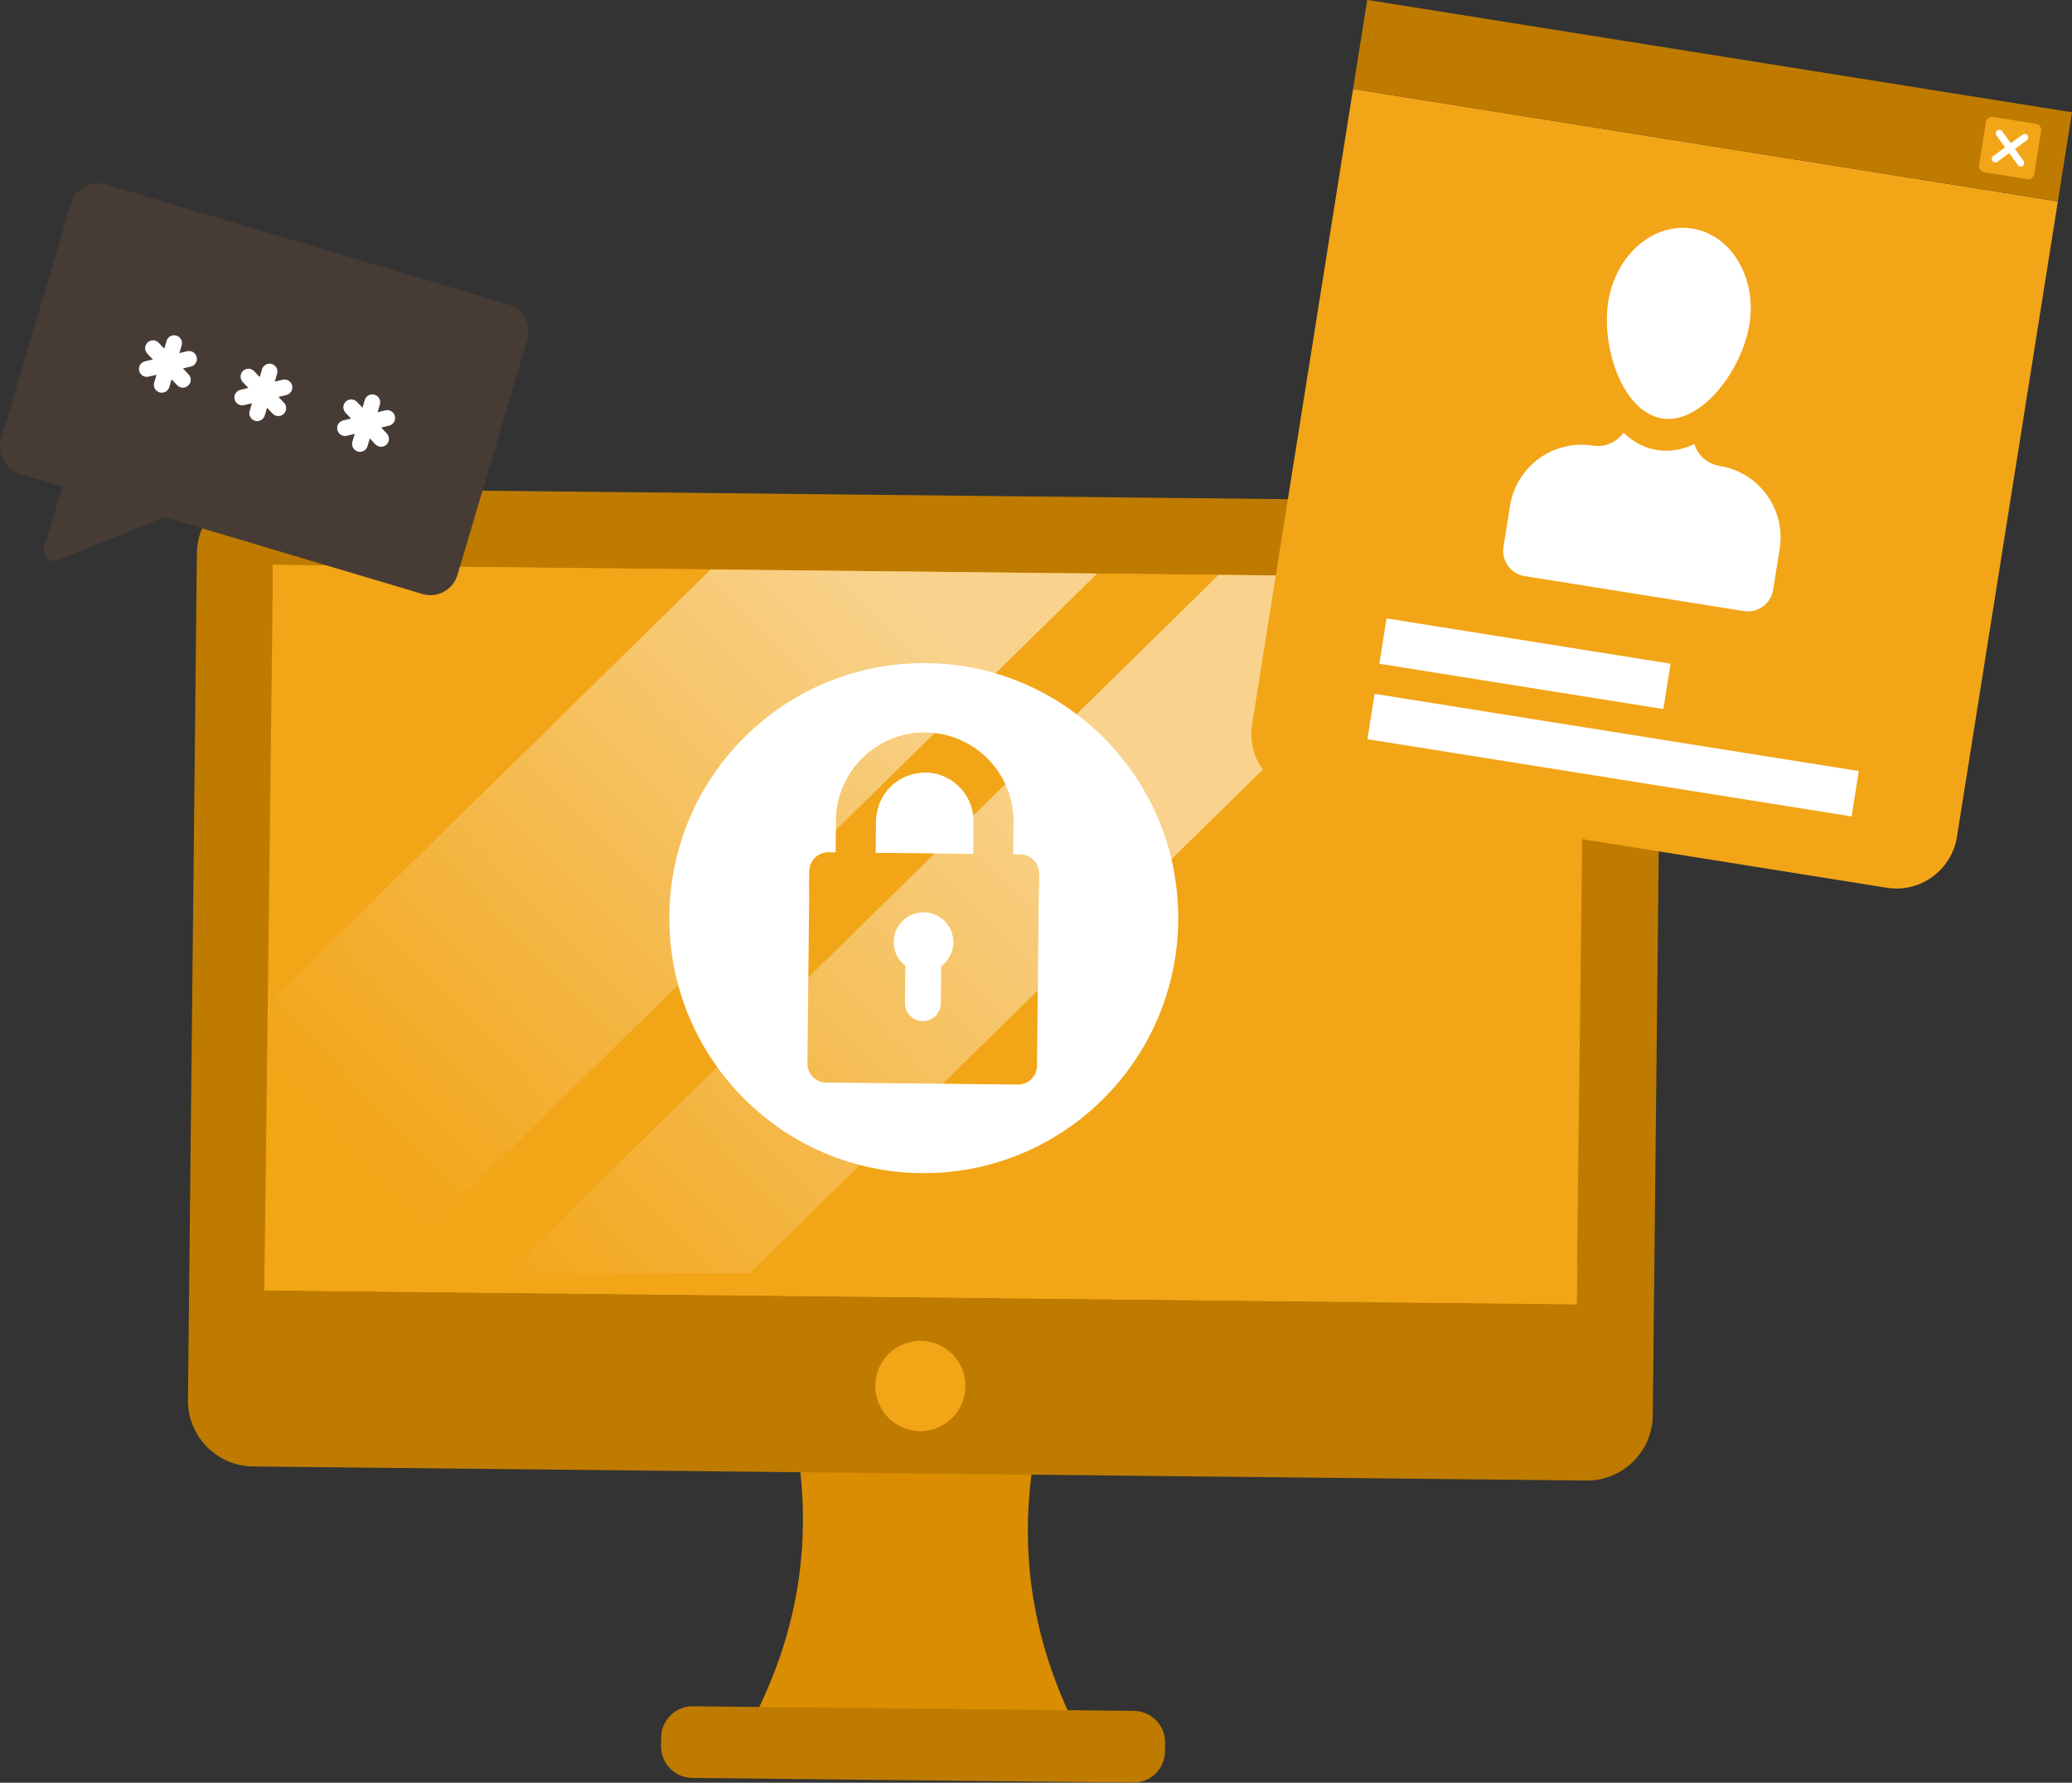 <svg width="229" height="197" viewBox="0 0 229 197" fill="none" xmlns="http://www.w3.org/2000/svg">
<rect x="0" y="0" width="229" height="197" fill="#333333" stroke="none"/>
<g clip-path="url(#clip0_133_1749)">
<path d="M114.324 160.743L101.483 160.606H101.014L88.173 160.469C90.124 173.327 86.992 184.865 80.064 195.416L100.653 195.631H101.122L121.711 195.856C114.997 185.168 112.119 173.562 114.334 160.752L114.324 160.743Z" fill="#DA8D00"/>
<path d="M125.332 189.064L76.584 188.552C74.666 188.532 73.094 190.074 73.074 191.996L73.064 192.955C73.044 194.877 74.583 196.452 76.501 196.472L125.249 196.983C127.168 197.004 128.739 195.462 128.759 193.539L128.769 192.581C128.789 190.659 127.251 189.084 125.332 189.064Z" fill="#BE7B00"/>
<path d="M175.311 163.608L27.976 162.053C23.956 162.014 20.726 158.709 20.774 154.68L21.76 61.182C21.799 57.153 25.097 53.916 29.117 53.965L176.453 55.52C180.473 55.559 183.703 58.864 183.654 62.893L182.669 156.391C182.63 160.42 179.332 163.656 175.311 163.608Z" fill="#BE7B00"/>
<path d="M174.248 144.129L29.215 142.594L30.172 62.423L175.214 63.959L174.248 144.129Z" fill="#F2A517"/>
<path d="M174.248 144.129L29.215 142.594L29.303 138.468L174.346 139.993L174.248 144.129Z" fill="#F2A517"/>
<path d="M175.217 63.945L30.173 62.423L30.128 66.745L175.172 68.267L175.217 63.945Z" fill="#F2A517"/>
<path d="M106.703 153.213C106.674 155.971 104.42 158.181 101.668 158.151C98.916 158.122 96.711 155.863 96.74 153.106C96.769 150.348 99.023 148.138 101.775 148.168C104.527 148.197 106.732 150.456 106.703 153.213Z" fill="#F2A517"/>
<path d="M102.098 129.638C117.629 129.638 130.22 117.022 130.22 101.458C130.22 85.894 117.629 73.277 102.098 73.277C86.566 73.277 73.975 85.894 73.975 101.458C73.975 117.022 86.566 129.638 102.098 129.638Z" fill="white"/>
<path d="M112.782 94.427L91.559 94.202C90.417 94.192 89.471 95.112 89.461 96.256L89.236 117.523C89.227 118.667 90.144 119.616 91.286 119.625L112.509 119.85C113.651 119.86 114.597 118.941 114.607 117.797L114.832 96.529C114.841 95.385 113.924 94.437 112.782 94.427ZM104.02 106.757L103.981 110.874C103.971 111.969 103.073 112.849 101.98 112.839C100.887 112.83 100.009 111.93 100.019 110.835L100.058 106.718C99.268 106.102 98.75 105.154 98.77 104.078C98.79 102.25 100.282 100.793 102.107 100.812C103.932 100.832 105.386 102.328 105.366 104.156C105.357 105.232 104.82 106.18 104.02 106.767V106.757Z" fill="#F2A517"/>
<path d="M112.782 94.427L91.559 94.202C90.417 94.192 89.471 95.112 89.461 96.256L89.432 98.847C89.441 97.703 90.378 96.774 91.53 96.793L112.753 97.018C113.895 97.028 114.822 97.967 114.802 99.121L114.832 96.529C114.841 95.385 113.924 94.437 112.782 94.427Z" fill="#F2A517"/>
<path d="M94.555 95.415L94.603 90.692C94.652 86.487 98.087 83.114 102.283 83.153C106.479 83.202 109.845 86.644 109.806 90.849L109.758 95.571" stroke="#F2A517" stroke-width="4.42" stroke-miterlimit="10"/>
<path d="M94.603 90.702C94.652 86.497 98.087 83.124 102.283 83.163" stroke="#F2A517" stroke-width="4.42" stroke-miterlimit="10"/>
<path style="mix-blend-mode:lighten" opacity="0.51" d="M78.542 62.932L29.664 110.894L29.215 153.605H29.313L121.262 63.382L78.542 62.932Z" fill="url(#paint0_linear_133_1749)"/>
<path style="mix-blend-mode:lighten" opacity="0.51" d="M82.835 140.707L161.211 63.812L134.679 63.528L56.01 140.707H82.835Z" fill="url(#paint1_linear_133_1749)"/>
<path d="M208.547 98.104L144.008 87.807C140.319 87.221 137.802 83.74 138.387 80.043L149.541 9.827L227.438 22.255L216.285 92.471C215.7 96.168 212.226 98.69 208.537 98.104H208.547Z" fill="#F2A517"/>
<path d="M229 12.407L151.106 -0.012L149.544 9.828L227.438 22.247L229 12.407Z" fill="#BE7B00"/>
<path d="M225.016 13.679L220.265 12.922C219.893 12.863 219.543 13.117 219.483 13.49L218.728 18.251C218.668 18.625 218.922 18.975 219.295 19.035L224.046 19.792C224.418 19.852 224.768 19.597 224.828 19.224L225.584 14.463C225.643 14.09 225.389 13.739 225.016 13.679Z" fill="#F2A517"/>
<path d="M223.779 15.185L220.52 17.561" stroke="white" stroke-width="0.78" stroke-miterlimit="10" stroke-linecap="round"/>
<path d="M223.33 18.011L220.969 14.735" stroke="white" stroke-width="0.78" stroke-miterlimit="10" stroke-linecap="round"/>
<path d="M190.046 51.482C188.69 51.267 187.645 50.299 187.265 49.066C185.948 49.692 184.542 49.956 183.137 49.731C181.732 49.507 180.483 48.822 179.429 47.815C178.688 48.861 177.39 49.458 176.043 49.242C171.681 48.548 167.583 51.531 166.89 55.901L166.168 60.429C165.924 61.974 166.968 63.421 168.51 63.665L192.739 67.528C194.281 67.772 195.725 66.726 195.969 65.181L196.691 60.654C197.384 56.283 194.408 52.176 190.046 51.482Z" fill="white"/>
<path d="M183.693 46.24C188.006 46.925 192.534 40.941 193.354 35.807C194.173 30.674 191.334 25.941 187.031 25.257C182.718 24.572 178.561 28.18 177.751 33.314C176.931 38.457 179.39 45.556 183.703 46.24H183.693Z" fill="white"/>
<path d="M184.632 73.342L153.245 68.338L152.449 73.35L183.836 78.354L184.632 73.342Z" fill="white"/>
<path d="M205.436 85.207L151.923 76.675L151.128 81.687L204.641 90.219L205.436 85.207Z" fill="white"/>
<path d="M56.206 33.646L11.71 20.387C10.07 19.898 8.333 20.837 7.845 22.48L0.127 48.499C-0.361 50.142 0.576 51.883 2.215 52.371L6.889 53.77L4.879 60.526C4.615 61.426 5.503 62.248 6.372 61.895L18.179 57.143L46.692 65.641C48.331 66.129 50.068 65.191 50.556 63.548L58.284 37.528C58.772 35.886 57.835 34.145 56.196 33.656L56.206 33.646Z" fill="#473B35"/>
<path d="M29.791 41.058L28.425 45.664" stroke="white" stroke-width="1.74" stroke-miterlimit="10" stroke-linecap="round"/>
<path d="M27.459 41.615L30.757 45.106" stroke="white" stroke-width="1.74" stroke-miterlimit="10" stroke-linecap="round"/>
<path d="M26.776 43.923L31.44 42.809" stroke="white" stroke-width="1.74" stroke-miterlimit="10" stroke-linecap="round"/>
<path d="M19.243 37.919L17.877 42.525" stroke="white" stroke-width="1.74" stroke-miterlimit="10" stroke-linecap="round"/>
<path d="M16.911 38.477L20.209 41.967" stroke="white" stroke-width="1.74" stroke-miterlimit="10" stroke-linecap="round"/>
<path d="M16.227 40.775L20.892 39.66" stroke="white" stroke-width="1.74" stroke-miterlimit="10" stroke-linecap="round"/>
<path d="M41.149 44.451L39.783 49.057" stroke="white" stroke-width="1.74" stroke-miterlimit="10" stroke-linecap="round"/>
<path d="M38.817 45.008L42.116 48.499" stroke="white" stroke-width="1.74" stroke-miterlimit="10" stroke-linecap="round"/>
<path d="M38.134 47.307L42.799 46.192" stroke="white" stroke-width="1.74" stroke-miterlimit="10" stroke-linecap="round"/>
</g>
<defs>
<linearGradient id="paint0_linear_133_1749" x1="98.589" y1="64.894" x2="36.622" y2="124.833" gradientUnits="userSpaceOnUse">
<stop stop-color="white"/>
<stop offset="1" stop-color="white" stop-opacity="0"/>
</linearGradient>
<linearGradient id="paint1_linear_133_1749" x1="122.087" y1="89.186" x2="60.12" y2="149.125" gradientUnits="userSpaceOnUse">
<stop stop-color="white"/>
<stop offset="1" stop-color="white" stop-opacity="0"/>
</linearGradient>
<clipPath id="clip0_133_1749">
<rect width="229" height="197" fill="white"/>
</clipPath>
</defs>
</svg>
